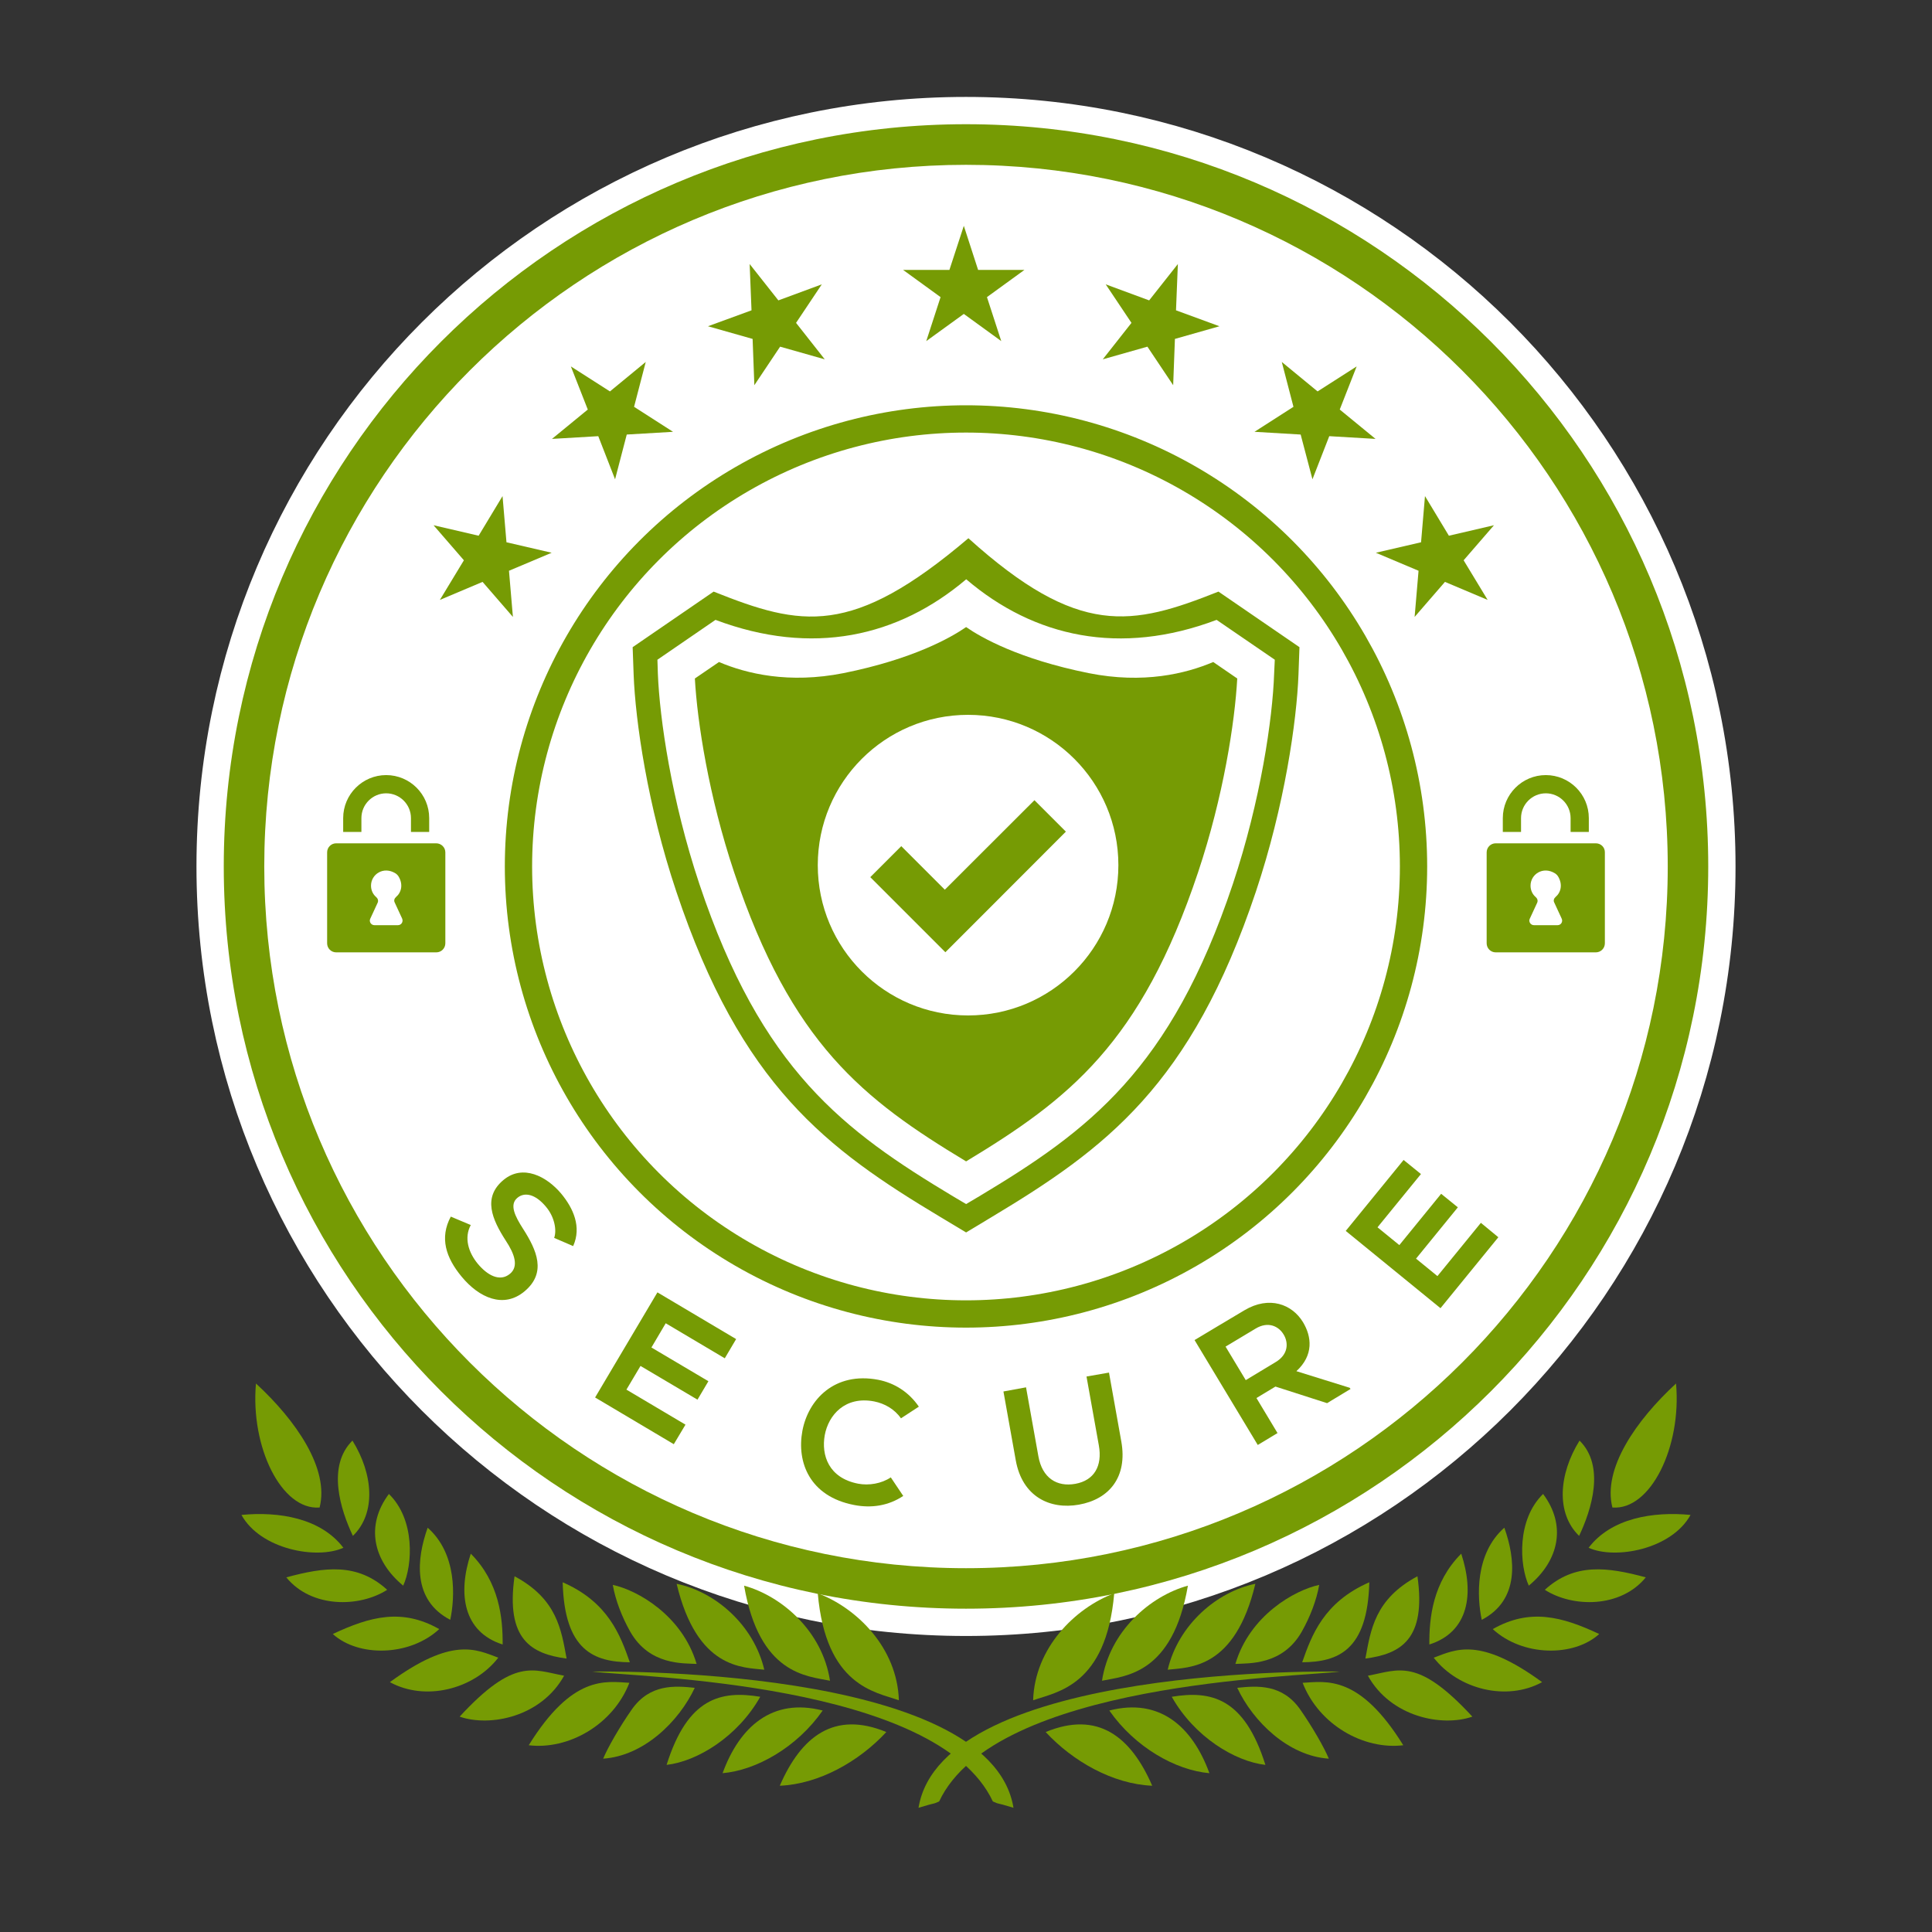 <?xml version="1.0" encoding="utf-8"?>
<!-- Generator: Adobe Illustrator 26.3.1, SVG Export Plug-In . SVG Version: 6.00 Build 0)  -->
<svg version="1.1" id="Layer_1" xmlns="http://www.w3.org/2000/svg" xmlns:xlink="http://www.w3.org/1999/xlink" x="0px" y="0px"
	 viewBox="0 0 177 177" style="enable-background:new 0 0 177 177;" xml:space="preserve">
<rect x="0" y="0" width="177" height="177" fill="#333333" stroke="none"/>
<style type="text/css">
	.st0{fill:#FFFFFF;}
	.st1{fill:#769B04;}
	.st2{fill:none;stroke:#FFFFFF;stroke-width:5;stroke-miterlimit:10;}
	.st3{fill:none;stroke:#769B04;stroke-width:2.5;stroke-miterlimit:10;}
</style>
<g>
	<circle class="st0" cx="88.5" cy="78.72" r="65.67"/>
	<g>
		<path class="st1" d="M50.77,113.41c0.25-0.7,0.04-1.91-0.74-2.84c-1-1.21-1.99-1.37-2.63-0.83c-0.75,0.62-0.22,1.68,0.51,2.82
			c1.27,1.98,2.19,4.04,0.14,5.75c-1.92,1.6-4.16,0.58-5.75-1.34c-1.46-1.76-2.04-3.57-1-5.51l1.83,0.77
			c-0.63,1.17-0.22,2.51,0.65,3.56c0.85,1.02,2,1.69,2.94,0.91c0.81-0.67,0.44-1.8-0.39-3.05c-1.25-1.94-2.13-3.95-0.2-5.55
			c1.77-1.47,3.95-0.33,5.28,1.25c1.11,1.34,1.89,3.05,1.1,4.81L50.77,113.41z"/>
		<path class="st1" d="M61.73,132.31l-7.21-4.28c1.9-3.21,3.81-6.43,5.71-9.63l7.21,4.28l-1.04,1.76l-5.41-3.21l-1.31,2.22
			l5.22,3.09l-1,1.69l-5.22-3.09l-1.29,2.17l5.41,3.21L61.73,132.31z"/>
		<path class="st1" d="M82.75,137.05c-1.35,0.9-2.91,1.14-4.5,0.83c-4.09-0.79-5.27-3.93-4.74-6.79c0.54-2.88,2.97-5.44,6.95-4.68
			c1.49,0.29,2.8,1.12,3.72,2.46l-1.64,1.07c-0.59-0.85-1.5-1.36-2.46-1.55c-2.66-0.51-4.18,1.25-4.52,3.09
			c-0.33,1.83,0.35,3.93,3.07,4.45c0.96,0.18,2.12,0,2.98-0.58L82.75,137.05z"/>
		<path class="st1" d="M101.6,125.75l1.13,6.32c0.58,3.26-1.12,5.29-3.89,5.78c-2.65,0.47-5.18-0.73-5.78-4.06l-1.13-6.31L94,127.1
			l1.13,6.31c0.35,1.98,1.68,2.84,3.39,2.53c1.72-0.31,2.49-1.63,2.15-3.52l-1.13-6.31L101.6,125.75z"/>
		<path class="st1" d="M123.73,127.25l-2.15,1.3l-4.73-1.52l-1.74,1.05l1.93,3.21l-1.81,1.09l-5.79-9.61
			c1.52-0.92,3.05-1.82,4.57-2.73c2.27-1.35,4.37-0.56,5.37,1.1c0.79,1.32,0.99,3.01-0.61,4.48l4.88,1.52L123.73,127.25z
			 M112.28,123.37l1.85,3.07l2.75-1.66c1.15-0.69,1.18-1.76,0.72-2.52c-0.46-0.77-1.43-1.23-2.57-0.54L112.28,123.37z"/>
		<path class="st1" d="M137.27,113.35l-5.3,6.5c-2.89-2.36-5.79-4.72-8.68-7.08l5.3-6.5l1.59,1.29l-3.98,4.88l2,1.63l3.83-4.7
			l1.53,1.24l-3.83,4.7l1.96,1.6l3.98-4.88L137.27,113.35z"/>
	</g>
	<g>
		<path class="st2" d="M88.5,11.38c-37.56,0-68,30.44-68,68s30.44,68,68,68s68-30.44,68-68S126.06,11.38,88.5,11.38z M88.5,143.67
			c-35.48,0-64.29-28.8-64.29-64.29S53.02,15.1,88.5,15.1s64.29,28.8,64.29,64.29C152.79,114.87,123.98,143.67,88.5,143.67z"/>
		<path class="st1" d="M88.5,11.38c-37.56,0-68,30.44-68,68s30.44,68,68,68s68-30.44,68-68S126.06,11.38,88.5,11.38z M88.5,143.67
			c-35.48,0-64.29-28.8-64.29-64.29S53.02,15.1,88.5,15.1s64.29,28.8,64.29,64.29C152.79,114.87,123.98,143.67,88.5,143.67z"/>
	</g>
	<circle class="st3" cx="88.5" cy="79.38" r="41"/>
	<g>
		<path class="st1" d="M111.63,54.2c-7.93,3.15-12.8,4.23-22.91-4.89c-10.68,9.08-15.3,8.1-23.34,4.89l-7.42,5.09l0.09,2.5
			c0.16,4.26,1.27,12.02,3.91,19.89c5.94,17.77,13.77,23.57,24.2,29.82l2.35,1.41l2.34-1.41c10.43-6.26,18.27-12.06,24.21-29.82
			c2.63-7.87,3.74-15.63,3.9-19.89l0.09-2.5L111.63,54.2z M116.73,61.71c-0.14,4.12-1.23,11.62-3.78,19.27
			c-5.7,17.04-13.23,22.62-23.24,28.62l-1.2,0.71l-1.2-0.71c-10.01-6.01-17.55-11.58-23.24-28.62c-2.55-7.64-3.64-15.15-3.8-19.27
			l-0.04-1.27l5.32-3.65c8.88,3.34,16.73,1.57,22.97-3.72c6.23,5.32,14.11,7.05,22.94,3.72l5.33,3.65L116.73,61.71z"/>
		<path class="st1" d="M99.75,61.67c-6.42-1.29-9.88-3.28-11.24-4.22c-1.36,0.94-4.82,2.93-11.24,4.22c-5,0.99-8.88,0.05-11.4-1.02
			l-2.21,1.51c0.22,3.98,1.27,10.79,3.6,17.76c5.24,15.69,11.84,20.81,21.25,26.48c9.4-5.68,16.01-10.8,21.25-26.48
			c2.33-6.97,3.37-13.76,3.59-17.76l-2.2-1.51C108.63,61.72,104.75,62.67,99.75,61.67z"/>
	</g>
	<g>
		<g>
			<path class="st1" d="M76.04,153.98c-2.11-0.43-6.47-0.58-7.87-8.71C71.64,146.23,75.35,149.45,76.04,153.98z"/>
			<path class="st1" d="M75.37,156.71c-2.35,3.37-6.07,5.47-9.17,5.74C67.75,158.2,70.75,155.52,75.37,156.71z"/>
			<path class="st1" d="M69.65,155.45c-2.07,3.67-5.78,5.92-8.58,6.24C63.01,155.52,66.05,154.86,69.65,155.45z"/>
			<path class="st1" d="M70.02,152.97c-1.98-0.22-6.16-0.04-8.03-7.87C65.46,145.8,69.04,148.81,70.02,152.97z"/>
			<path class="st1" d="M63.82,152.44c-1.23-0.07-4.33,0.14-6.09-2.97c-0.75-1.33-1.34-2.85-1.59-4.27
				C58.4,145.68,62.51,148.01,63.82,152.44z"/>
			<path class="st1" d="M57.89,156.6c1.64-2.32,3.91-2.17,5.76-1.97c-1.45,3.09-4.67,6.24-8.39,6.49
				C55.66,160.14,56.77,158.2,57.89,156.6z"/>
			<path class="st1" d="M57.7,152.29c-3.29-0.03-5.99-1.08-6.15-7.33C55.72,146.78,56.83,149.8,57.7,152.29z"/>
			<path class="st1" d="M57.66,154.17c-1.5,3.86-5.6,6.16-9.22,5.72C52.44,153.44,55.46,154.04,57.66,154.17z"/>
			<path class="st1" d="M51.91,151.95c-3.23-0.43-5.59-1.74-4.77-7.54C51.05,146.5,51.42,149.32,51.91,151.95z"/>
			<path class="st1" d="M51.68,153.52c-2.09,3.77-6.77,4.72-9.57,3.75C47.13,151.83,48.83,152.99,51.68,153.52z"/>
			<path class="st1" d="M46.05,150.66c-3.62-1.15-4.13-4.67-2.92-8.32C45.74,144.96,46.07,148.23,46.05,150.66z"/>
			<path class="st1" d="M45.65,151.87c-2.27,2.92-6.7,4.01-9.93,2.24C41.44,149.93,43.62,151.11,45.65,151.87z"/>
			<path class="st1" d="M41.25,148.4c-3.5-1.82-3.08-5.61-2.07-8.44C41.88,142.34,41.69,146.31,41.25,148.4z"/>
			<path class="st1" d="M40.24,149.25c-2.73,2.52-7.42,2.57-9.75,0.45C33.91,148.09,36.84,147.32,40.24,149.25z"/>
			<path class="st1" d="M35.47,145.65c-2.54,1.63-6.94,1.69-9.24-1.14C29.74,143.56,32.74,143.16,35.47,145.65z"/>
			<path class="st1" d="M36.94,145.27c-2.8-2.31-3.45-5.55-1.31-8.4C38.05,139.23,37.8,143.38,36.94,145.27z"/>
			<path class="st1" d="M32.33,140.71c-1.14-2.41-2.4-6.39-0.04-8.73C34.2,135.05,34.47,138.64,32.33,140.71z"/>
			<path class="st1" d="M31.46,141.8c-2.44,1.1-7.59,0.15-9.34-3.01C25.54,138.46,29.38,139.07,31.46,141.8z"/>
			<path class="st1" d="M29.28,138.11c-3.48,0.28-6.35-5.53-5.83-11.36C27.1,130.11,30.19,134.55,29.28,138.11z"/>
			<path class="st1" d="M74.92,145.97c3.59,1.35,7.28,5,7.43,9.8C80.2,155.01,75.66,154.47,74.92,145.97z"/>
			<path class="st1" d="M81.2,158.68c-2.49,2.69-6.16,4.77-9.76,4.92C73.4,159.08,76.43,156.71,81.2,158.68z"/>
			<path class="st1" d="M92.85,165.62c-1.89-0.58-1.14-0.25-1.89-0.58c-5.12-10.93-32.7-11.38-36.71-11.9
				C54.39,153.14,90.69,152.44,92.85,165.62z"/>
		</g>
		<g>
			<path class="st1" d="M100.96,153.98c2.11-0.43,6.47-0.58,7.87-8.71C105.36,146.23,101.65,149.45,100.96,153.98z"/>
			<path class="st1" d="M101.63,156.71c2.35,3.37,6.07,5.47,9.17,5.74C109.25,158.2,106.25,155.52,101.63,156.71z"/>
			<path class="st1" d="M107.35,155.45c2.07,3.67,5.78,5.92,8.58,6.24C113.99,155.52,110.95,154.86,107.35,155.45z"/>
			<path class="st1" d="M106.98,152.97c1.98-0.22,6.16-0.04,8.03-7.87C111.54,145.8,107.96,148.81,106.98,152.97z"/>
			<path class="st1" d="M113.18,152.44c1.23-0.07,4.33,0.14,6.09-2.97c0.75-1.33,1.34-2.85,1.59-4.27
				C118.6,145.68,114.49,148.01,113.18,152.44z"/>
			<path class="st1" d="M119.11,156.6c-1.64-2.32-3.91-2.17-5.76-1.97c1.45,3.09,4.67,6.24,8.39,6.49
				C121.34,160.14,120.23,158.2,119.11,156.6z"/>
			<path class="st1" d="M119.3,152.29c3.29-0.03,5.99-1.08,6.15-7.33C121.28,146.78,120.17,149.8,119.3,152.29z"/>
			<path class="st1" d="M119.34,154.17c1.5,3.86,5.6,6.16,9.22,5.72C124.56,153.44,121.54,154.04,119.34,154.17z"/>
			<path class="st1" d="M125.09,151.95c3.23-0.43,5.59-1.74,4.77-7.54C125.95,146.5,125.58,149.32,125.09,151.95z"/>
			<path class="st1" d="M125.32,153.52c2.09,3.77,6.77,4.72,9.57,3.75C129.87,151.83,128.17,152.99,125.32,153.52z"/>
			<path class="st1" d="M130.95,150.66c3.62-1.15,4.13-4.67,2.92-8.32C131.26,144.96,130.93,148.23,130.95,150.66z"/>
			<path class="st1" d="M131.35,151.87c2.27,2.92,6.7,4.01,9.93,2.24C135.56,149.93,133.38,151.11,131.35,151.87z"/>
			<path class="st1" d="M135.75,148.4c3.5-1.82,3.08-5.61,2.07-8.44C135.12,142.34,135.31,146.31,135.75,148.4z"/>
			<path class="st1" d="M136.76,149.25c2.73,2.52,7.42,2.57,9.75,0.45C143.09,148.09,140.15,147.32,136.76,149.25z"/>
			<path class="st1" d="M141.53,145.65c2.54,1.63,6.94,1.69,9.25-1.14C147.26,143.56,144.26,143.16,141.53,145.65z"/>
			<path class="st1" d="M140.06,145.27c2.8-2.31,3.45-5.55,1.31-8.4C138.95,139.23,139.2,143.38,140.06,145.27z"/>
			<path class="st1" d="M144.67,140.71c1.14-2.41,2.4-6.39,0.04-8.73C142.8,135.05,142.53,138.64,144.67,140.71z"/>
			<path class="st1" d="M145.54,141.8c2.44,1.1,7.59,0.15,9.34-3.01C151.46,138.46,147.62,139.07,145.54,141.8z"/>
			<path class="st1" d="M147.72,138.11c3.48,0.28,6.35-5.53,5.83-11.36C149.9,130.11,146.81,134.55,147.72,138.11z"/>
			<path class="st1" d="M102.08,145.97c-3.59,1.35-7.28,5-7.43,9.8C96.8,155.01,101.34,154.47,102.08,145.97z"/>
			<path class="st1" d="M95.8,158.68c2.49,2.69,6.16,4.77,9.76,4.92C103.6,159.08,100.57,156.71,95.8,158.68z"/>
			<path class="st1" d="M84.15,165.62c1.89-0.58,1.14-0.25,1.89-0.58c5.12-10.93,32.7-11.38,36.71-11.9
				C122.61,153.14,86.31,152.44,84.15,165.62z"/>
		</g>
	</g>
	<g>
		<polygon class="st1" points="88.3,20.69 89.61,24.73 93.85,24.73 90.42,27.22 91.73,31.25 88.3,28.76 84.86,31.25 86.17,27.22 
			82.74,24.73 86.98,24.73 		"/>
		<polygon class="st1" points="107.91,24.19 107.74,28.43 111.72,29.89 107.64,31.05 107.48,35.29 105.12,31.76 101.03,32.92 
			103.66,29.58 101.3,26.05 105.28,27.52 		"/>
		<polygon class="st1" points="124.29,33.57 122.74,37.52 126.02,40.21 121.78,39.96 120.24,43.91 119.16,39.81 114.93,39.56 
			118.5,37.27 117.43,33.16 120.71,35.86 		"/>
		<polygon class="st1" points="136.87,48.12 134.09,51.33 136.29,54.96 132.38,53.31 129.6,56.52 129.96,52.29 126.05,50.64 
			130.19,49.68 130.55,45.45 132.74,49.08 		"/>
		<polygon class="st1" points="68.68,24.19 68.85,28.43 64.86,29.89 68.95,31.05 69.11,35.29 71.47,31.76 75.56,32.92 72.93,29.58 
			75.29,26.05 71.31,27.52 		"/>
		<polygon class="st1" points="52.3,33.57 53.85,37.52 50.57,40.21 54.81,39.96 56.35,43.91 57.42,39.81 61.66,39.56 58.09,37.27 
			59.16,33.16 55.88,35.86 		"/>
		<polygon class="st1" points="39.72,48.12 42.5,51.33 40.3,54.96 44.21,53.31 46.99,56.52 46.63,52.29 50.54,50.64 46.4,49.68 
			46.04,45.45 43.85,49.08 		"/>
	</g>
	<g>
		<g>
			<g>
				<path class="st1" d="M141.62,71.01c-2.17,0-3.94,1.77-3.94,3.94v1.27h1.67v-1.27c0-1.25,1.02-2.27,2.27-2.27
					c1.25,0,2.27,1.02,2.27,2.27v1.27h1.67v-1.27C145.56,72.77,143.79,71.01,141.62,71.01z"/>
				<path class="st1" d="M146.2,77.26h-9.17c-0.46,0-0.83,0.37-0.83,0.83v8.33c0,0.46,0.37,0.83,0.83,0.83h9.17
					c0.46,0,0.83-0.37,0.83-0.83v-8.33C147.04,77.63,146.67,77.26,146.2,77.26z M142.7,84.76h-2.17c-0.3,0-0.51-0.32-0.38-0.59
					l0.68-1.47c0.08-0.18,0.02-0.38-0.13-0.51c-0.3-0.25-0.48-0.63-0.48-1.05c0-1.04,1.14-1.81,2.24-1.13
					c0.11,0.07,0.21,0.17,0.28,0.28c0.45,0.74,0.26,1.48-0.23,1.89c-0.15,0.13-0.21,0.33-0.12,0.5l0.68,1.47
					C143.21,84.44,143.01,84.76,142.7,84.76z"/>
			</g>
		</g>
		<g>
			<g>
				<path class="st1" d="M35.38,71.01c-2.17,0-3.94,1.77-3.94,3.94v1.27h1.67v-1.27c0-1.25,1.02-2.27,2.27-2.27
					c1.25,0,2.27,1.02,2.27,2.27v1.27h1.67v-1.27C39.32,72.77,37.55,71.01,35.38,71.01z"/>
				<path class="st1" d="M39.96,77.26H30.8c-0.46,0-0.83,0.37-0.83,0.83v8.33c0,0.46,0.37,0.83,0.83,0.83h9.17
					c0.46,0,0.83-0.37,0.83-0.83v-8.33C40.8,77.63,40.42,77.26,39.96,77.26z M36.46,84.76H34.3c-0.3,0-0.51-0.32-0.38-0.59
					l0.68-1.47c0.08-0.18,0.02-0.38-0.13-0.51c-0.3-0.25-0.48-0.63-0.48-1.05c0-1.04,1.14-1.81,2.24-1.13
					c0.11,0.07,0.21,0.17,0.28,0.28c0.45,0.74,0.26,1.48-0.23,1.89c-0.15,0.13-0.21,0.33-0.12,0.5l0.68,1.47
					C36.97,84.44,36.77,84.76,36.46,84.76z"/>
			</g>
		</g>
	</g>
	<g>
		<g>
			<path class="st0" d="M88.69,93.03c-7.6,0-13.77-6.16-13.77-13.77c0-7.6,6.16-13.77,13.77-13.77c7.6,0,13.77,6.16,13.77,13.77
				C102.46,86.87,96.29,93.03,88.69,93.03z"/>
		</g>
		<g>
			<polygon class="st1" points="94.77,73.31 86.56,81.51 82.57,77.52 79.73,80.36 83.72,84.35 86.61,87.24 89.45,84.4 97.65,76.19 
							"/>
		</g>
	</g>
</g>
</svg>
